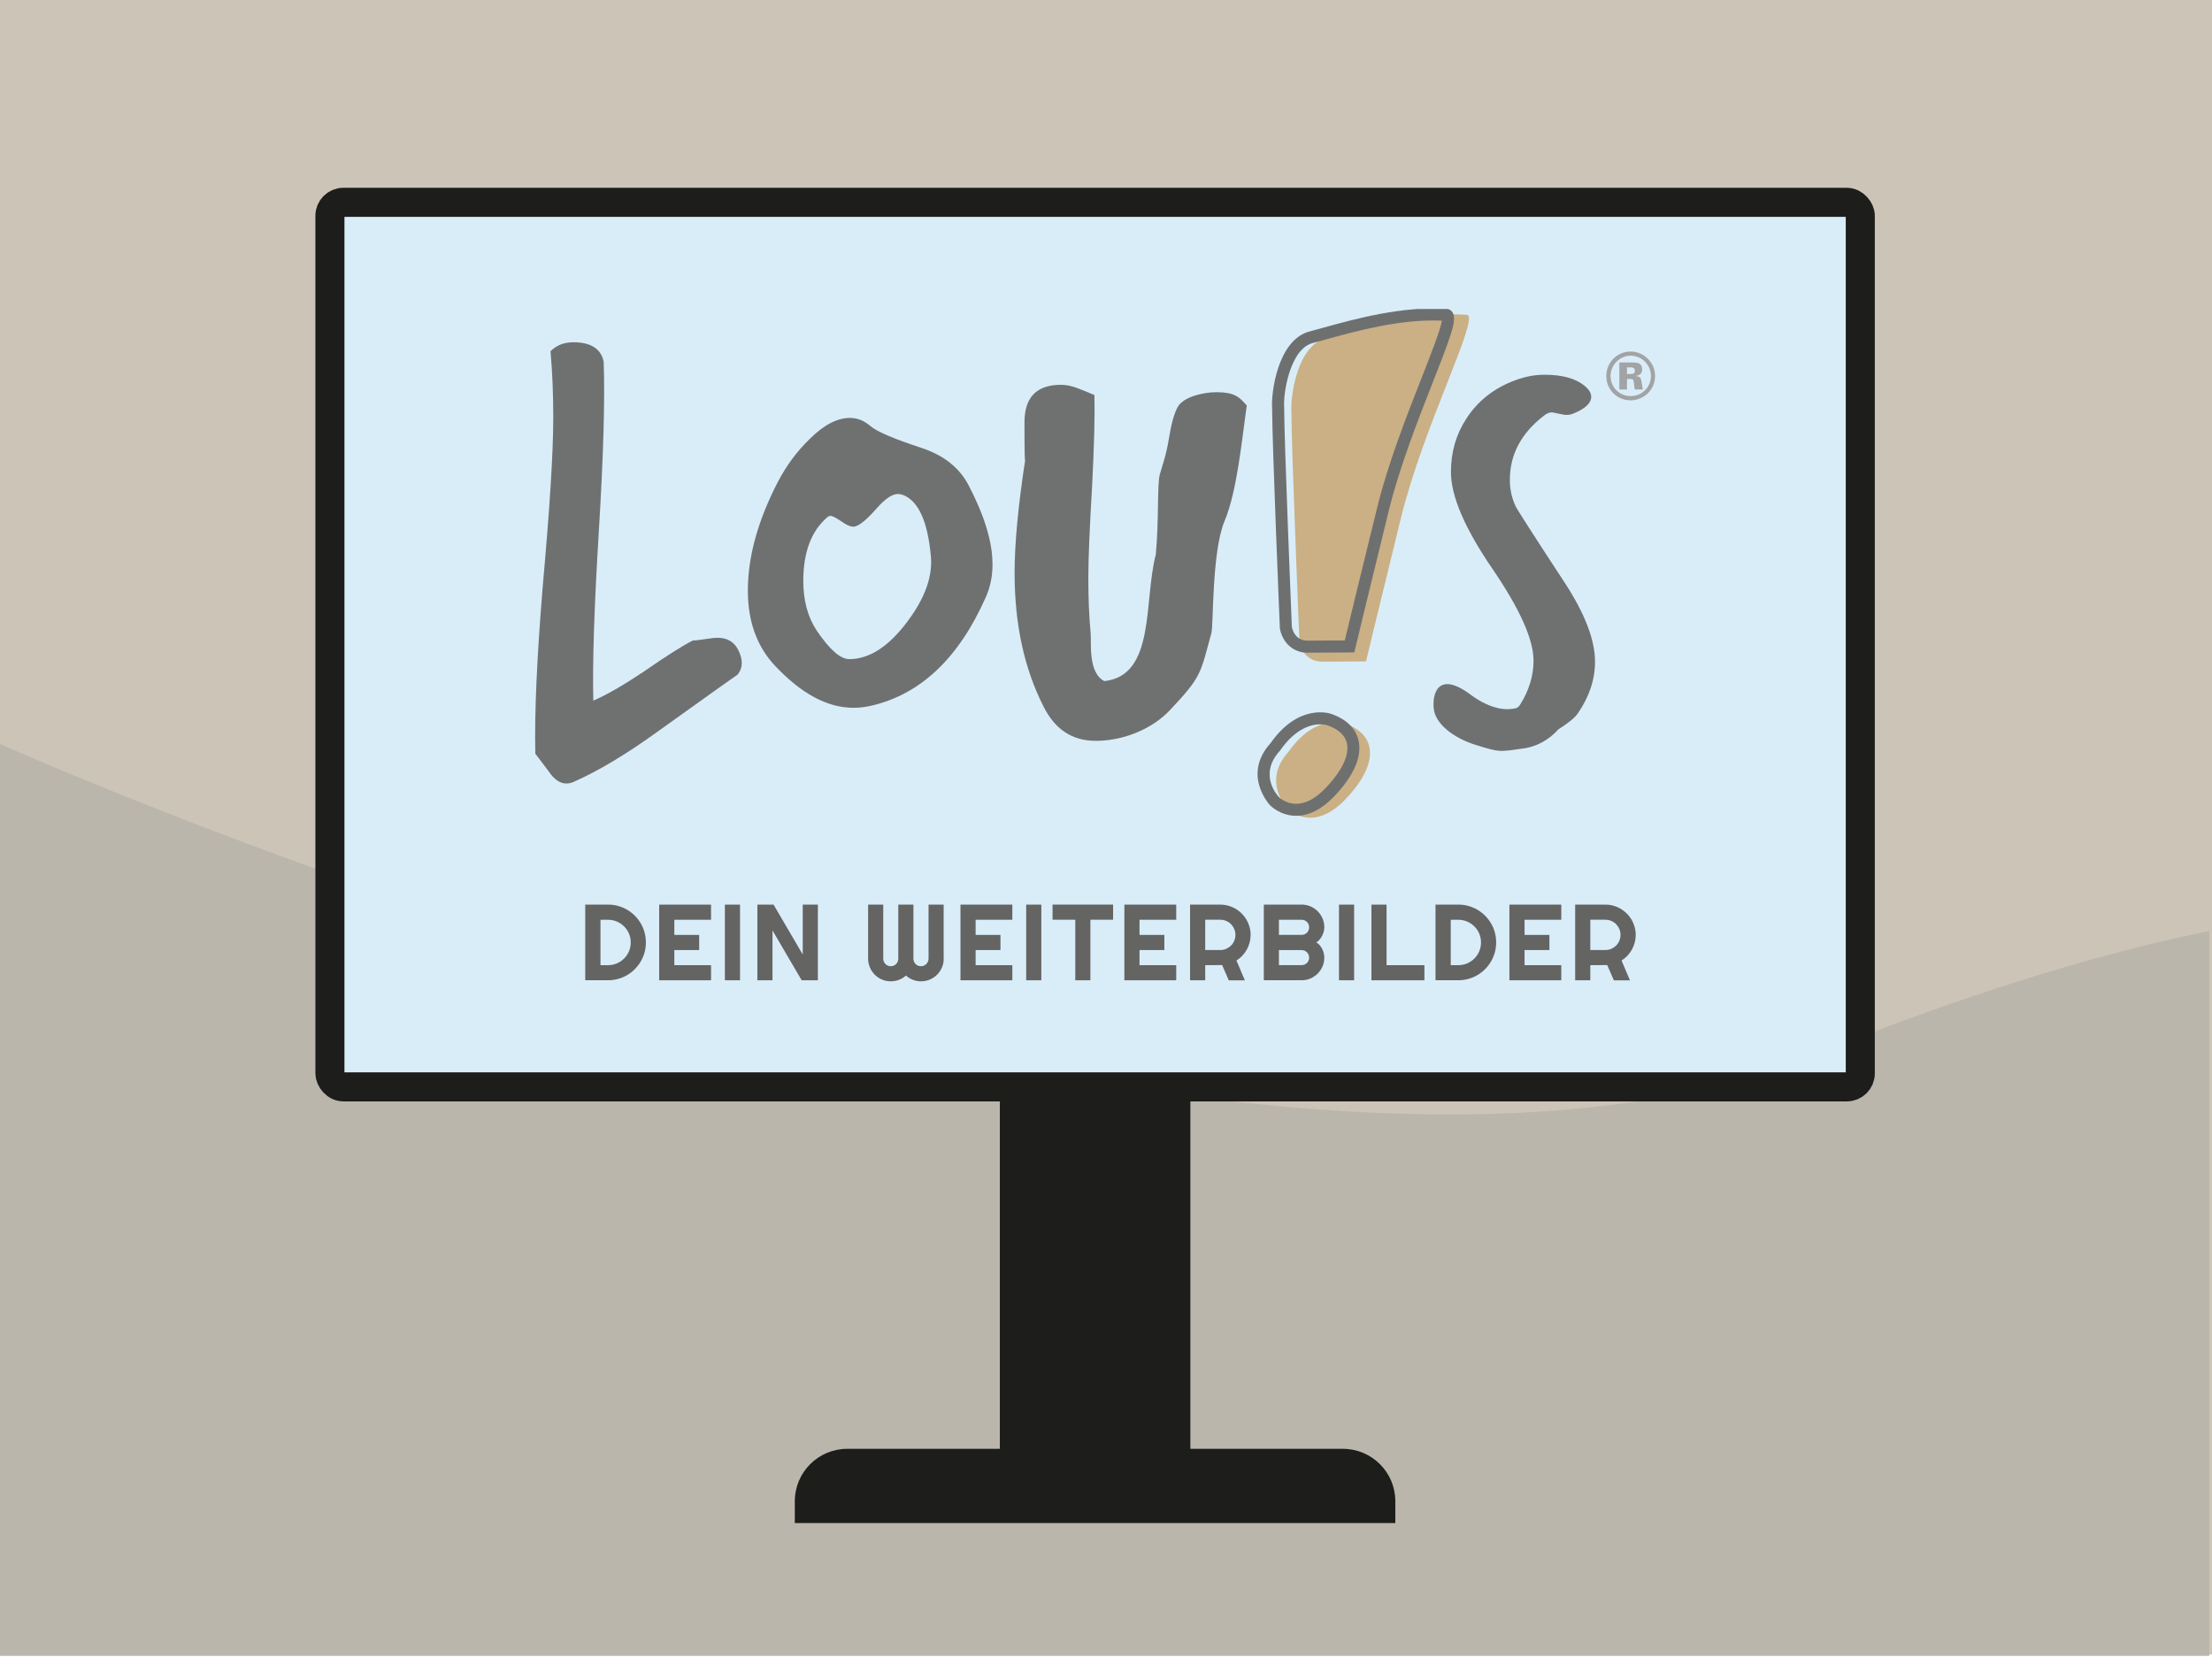 <?xml version="1.0" encoding="UTF-8"?>
<svg xmlns="http://www.w3.org/2000/svg" xmlns:xlink="http://www.w3.org/1999/xlink" id="Ebene_1" data-name="Ebene 1" viewBox="0 0 608.99 456.14">
  <defs>
    <style>
      .cls-1 {
        fill: #646463;
      }

      .cls-1, .cls-2, .cls-3, .cls-4, .cls-5, .cls-6, .cls-7, .cls-8 {
        stroke-width: 0px;
      }

      .cls-9 {
        opacity: .9;
      }

      .cls-2 {
        fill: #9c9b9b;
      }

      .cls-3 {
        fill: #c9aa78;
      }

      .cls-4 {
        fill: #bbb6ac;
      }

      .cls-5 {
        fill: none;
      }

      .cls-10 {
        clip-path: url(#clippath-1);
      }

      .cls-11 {
        fill: #d9edf9;
        stroke: #1d1d1b;
        stroke-miterlimit: 10;
        stroke-width: 8px;
      }

      .cls-6 {
        fill: #636362;
      }

      .cls-7 {
        fill: #ccc4b7;
      }

      .cls-12 {
        clip-path: url(#clippath);
      }

      .cls-8 {
        fill: #1d1d1b;
      }
    </style>
    <clipPath id="clippath">
      <rect class="cls-5" x="145.84" y="85.08" width="311.3" height="186.78"></rect>
    </clipPath>
    <clipPath id="clippath-1">
      <rect class="cls-5" x="145.84" y="85.08" width="311.3" height="186.78"></rect>
    </clipPath>
  </defs>
  <rect class="cls-7" width="609.47" height="455.57"></rect>
  <path class="cls-4" d="m608.23,256.36v199.58H0v-251.09s336.45,150.65,498.97,85.78c45.87-18.3,81.6-28.73,109.26-34.27Z"></path>
  <rect class="cls-11" x="90.83" y="55.71" width="421.33" height="243.56" rx="3.7" ry="3.7"></rect>
  <polygon class="cls-8" points="327.72 399.71 275.27 399.71 275.27 349.04 275.27 301.04 327.72 301.04 327.72 349.71 327.72 399.71"></polygon>
  <path class="cls-8" d="m233.27,398.93h136.44c7.97,0,14.44,6.47,14.44,14.44v6h-165.33v-6c0-7.97,6.47-14.44,14.44-14.44Z"></path>
  <g class="cls-9">
    <g>
      <path class="cls-3" d="m357.76,176.77s-2.22-53.41-2.22-63.37c-.31-3.56,1.33-18.16,9.51-20.29,8.19-2.14,24.57-7.48,38.99-6.41,3.03,1.42-12.11,30.62-18.34,55.9-6.22,25.28-9.61,39.52-9.61,39.52l-12.11.07s-4.98.31-6.23-5.41h0Z"></path>
      <g class="cls-12">
        <path class="cls-6" d="m359.75,179.72c-2.23,0-6.23-1.32-7.36-6.49l-.03-.14v-.14c-.09-2.08-2.12-50.99-2.13-60.62-.31-3.94,1.45-18.77,10.34-21.08,1.07-.28,2.32-.62,3.64-.99,8.77-2.43,22.01-6.09,34.19-5.19l.31.02.28.13c2.12,1,1.31,4.09.22,7.45-1.04,3.18-2.74,7.52-4.72,12.55-4.08,10.37-9.15,23.27-12.13,35.36-5.88,23.9-9.16,37.65-9.19,37.79l-.3,1.27-12.84.08c-.09,0-.18,0-.28,0Zm-4.09-7.06c.89,3.77,3.88,3.76,4.22,3.74h.08s10.28-.06,10.28-.06c.94-3.91,4.02-16.76,8.9-36.55,3.03-12.31,8.15-25.32,12.26-35.78,2.45-6.22,5.18-13.18,5.57-15.71-11.28-.54-23.62,2.87-31.87,5.15-1.33.37-2.59.72-3.68,1-6.34,1.66-8.18,14.11-7.87,17.66v.15c0,9.14,1.99,57.33,2.12,60.4Z"></path>
      </g>
      <path class="cls-3" d="m370.22,199.19s-8.01-2.85-15.49,7.83c-7.48,8.19-.26,15.66-.26,15.66,0,0,6.69,6.99,15.85-2.49,9.16-9.48,9.16-17.8-.1-21.01h0Z"></path>
      <path class="cls-6" d="m356.84,224.63h-.02c-4.33,0-7.02-2.77-7.14-2.88-.07-.08-7.84-8.32.15-17.17,7.7-10.93,16.16-8.19,16.65-8.02,5.22,1.81,6.97,4.93,7.52,7.23,1.07,4.49-1.27,9.88-6.77,15.58-3.37,3.49-6.87,5.26-10.39,5.26Zm6.65-25.19c-2.4,0-6.73,1.02-11,7.13l-.13.17c-6.03,6.61-.52,12.47-.28,12.72.07.07,1.88,1.87,4.77,1.87h.04c2.58-.01,5.26-1.44,7.97-4.25,4.61-4.77,6.72-9.22,5.93-12.51-.52-2.18-2.33-3.81-5.38-4.87h0c-.09-.03-.8-.25-1.91-.25Z"></path>
      <path class="cls-2" d="m448.93,96.79c-3.65,0-6.7,2.94-6.7,6.74s2.98,6.7,6.7,6.7,6.74-3.01,6.74-6.7-3.09-6.74-6.74-6.74h0Zm0,1.15c3.07,0,5.59,2.48,5.59,5.59s-2.48,5.53-5.59,5.53-5.53-2.48-5.53-5.53,2.54-5.59,5.53-5.59h0Zm-3.09,9.31h2.09v-2.91h.85c.92,0,.96.32,1.06,1.17.07.78.14,1.28.25,1.74h2.23c-.14-.46-.14-.53-.39-2.2-.14-.74-.21-1.45-1.63-1.49v-.04c1.45-.18,1.81-.99,1.81-1.77,0-1.95-1.56-1.95-2.8-1.95h-3.48v7.45h0Zm2.09-6.1h.78c.6,0,1.38,0,1.38.92s-.71.92-1.38.92h-.78v-1.84h0Z"></path>
      <path class="cls-1" d="m203.09,178.67c-1.14-2.04-2.98-3.06-5.51-3.06-.76,0-1.93.13-3.52.38-1.59.26-2.69.38-3.33.38-2.79,1.4-7.29,4.25-13.5,8.56-5.7,3.8-10.33,6.47-13.88,7.99-.26-10.39.25-25.96,1.52-46.68,1.27-20.73,1.71-36.29,1.33-46.68-.76-3.55-3.55-5.32-8.37-5.32-2.54,0-4.63.83-6.27,2.47.51,5.72.76,11.81.76,18.28,0,9.39-.95,24.7-2.85,45.9-1.65,19.94-2.35,35.49-2.09,46.66.12.13,1.33,1.71,3.61,4.76,1.52,2.28,3.17,3.43,4.94,3.43.76,0,1.52-.19,2.28-.57,6.59-2.93,14.13-7.45,22.63-13.57,14.58-10.44,21.99-15.73,22.25-15.86,1.52-1.91,1.52-4.26,0-7.07h0Z"></path>
      <path class="cls-1" d="m343.24,111.65c-2.09-2.44-3.47-3.66-8.35-3.66h0c-3.77,0-9.07,1.33-10.6,3.99-.98,1.66-1.82,4.65-2.51,8.97-.7,4.32-1.74,7.06-2.48,9.73-.74,2.67-.2,12.35-1.1,22.01-3.35,12.85-.04,33.35-14.17,34.85-4.62-2.38-3.49-10.97-3.77-13.29-.42-4.54-.63-9.58-.63-15.12,0-5.21.35-13.68,1.05-25.43.56-10.97.77-19.28.63-24.93-1.54-.66-3.11-1.3-4.71-1.91-1.61-.61-3.11-.91-4.5-.91-6.7,0-10.05,3.44-10.05,10.3,0,7.98.07,11.41.21,10.3-1.96,12.74-2.93,23.16-2.93,31.24,0,14.07,2.65,26.31,7.96,36.73,3.07,6.2,7.75,9.36,14.03,9.47,7.12.11,15.52-2.77,20.96-8.64,8.65-9.2,8.17-9.86,11.24-21.06.58-2.19.1-22.4,3.59-30.73,3.49-8.33,4.76-22.27,6.15-31.92h0Z"></path>
      <path class="cls-1" d="m438.08,109.24c0-.99-.59-1.97-1.76-2.96-2.47-2.06-6.17-3.1-11.11-3.1-2.59,0-5.23.49-7.94,1.48-5.88,2.15-10.4,5.7-13.58,10.63-2.82,4.31-4.23,9.2-4.23,14.67,0,6.64,3.79,15.5,11.37,26.59,7.58,11.08,11.37,19.54,11.37,25.37,0,4.13-1.23,8.17-3.7,12.12-.23.38-.57.68-.98.93-2.28.6-6.69.74-12.71-3.74-9.06-6.74-10.57.03-10.07,4.04.5,4.01,5.26,7.93,11.83,9.94,6.57,2.01,6.08,1.79,12.73.9,5.29-.71,8.59-3.97,9.72-5.27,2.74-1.73,4.53-3.19,5.35-4.37,3.17-4.58,4.76-9.33,4.76-14.27,0-6.01-2.82-13.33-8.46-21.94-8.47-12.92-12.93-19.88-13.4-20.87-1.06-2.24-1.59-4.67-1.59-7.27,0-7,3.17-12.92,9.52-17.77.71-.54,1.41-.81,2.12-.81.12,0,1,.18,2.65.54,1.06.27,2.06.23,3-.13,3.41-1.35,5.11-2.92,5.11-4.71h0Z"></path>
      <g class="cls-10">
        <path class="cls-1" d="m273.24,155.26c0-6.04-2.2-13.27-6.6-21.7-2.52-4.78-6.79-8.18-12.83-10.19-7.67-2.51-12.39-4.53-14.15-6.04-1.76-1.51-3.65-2.26-5.66-2.26-3.52,0-7.24,1.95-11.13,5.85-3.4,3.27-6.29,7.17-8.68,11.7-5.54,10.69-8.3,20.69-8.3,30,0,8.43,2.45,15.28,7.36,20.57,7.29,7.8,14.53,11.7,21.7,11.7,1.63,0,3.27-.19,4.91-.57,13.59-3.14,24.09-13.08,31.51-29.81,1.26-2.77,1.89-5.85,1.89-9.25h0Zm-23.4,15.85c-5.16,6.92-10.5,10.38-16.04,10.38-2.39,0-5.35-2.58-8.87-7.74-2.52-3.77-3.77-8.36-3.77-13.77,0-7.93,2.2-13.77,6.6-17.55.25-.25.57-.38.94-.38.5,0,1.57.57,3.21,1.7,1.63,1.13,2.89,1.51,3.77,1.13,1.38-.5,3.33-2.2,5.85-5.09,2.26-2.52,4.15-3.77,5.66-3.77.5,0,1.07.13,1.7.38,4.02,1.76,6.48,7.24,7.36,16.42.63,5.66-1.51,11.76-6.42,18.3h0Z"></path>
      </g>
    </g>
  </g>
  <g>
    <path class="cls-1" d="m177.82,259.5c0,.96-.12,1.88-.37,2.77-.25.89-.6,1.71-1.05,2.48-.46.77-1,1.47-1.63,2.11-.63.63-1.33,1.18-2.11,1.63-.78.46-1.61.81-2.49,1.05-.89.25-1.81.37-2.77.37h-6.28v-20.83h6.28c.96,0,1.88.12,2.77.37.89.25,1.72.6,2.49,1.05.77.46,1.48,1,2.11,1.63.63.63,1.17,1.34,1.63,2.11.46.77.81,1.6,1.05,2.48.25.89.37,1.81.37,2.77Zm-4.17,0c0-.86-.16-1.67-.49-2.43-.32-.76-.77-1.42-1.34-1.98-.57-.57-1.23-1.01-1.99-1.34-.76-.33-1.57-.49-2.43-.49h-2.08v12.5h2.08c.86,0,1.67-.16,2.43-.49.76-.32,1.42-.77,1.99-1.34.57-.57,1.01-1.23,1.34-1.99.32-.76.49-1.57.49-2.43Z"></path>
    <path class="cls-1" d="m195.76,269.92h-14.28v-20.83h14.28v4.17h-10.11v4.17h6.84v4.17h-6.84v4.16h10.11v4.17Z"></path>
    <path class="cls-1" d="m203.74,269.92h-4.17v-20.83h4.17v20.83Z"></path>
    <path class="cls-1" d="m225.17,269.92h-4.46l-8.03-13.72v13.72h-4.17v-20.83h4.46l8.03,13.73v-13.73h4.17v20.83Z"></path>
    <path class="cls-1" d="m259.82,263.96c0,.86-.16,1.67-.49,2.43-.32.76-.77,1.42-1.34,1.99-.57.57-1.23,1.01-1.99,1.34-.76.32-1.57.49-2.43.49-.78,0-1.52-.14-2.23-.41-.71-.27-1.35-.67-1.92-1.19-.57.52-1.22.92-1.93,1.19-.72.27-1.46.41-2.24.41-.86,0-1.67-.16-2.43-.49-.76-.32-1.42-.77-1.99-1.34-.57-.57-1.01-1.23-1.34-1.99-.32-.76-.49-1.57-.49-2.43v-14.88h4.17v14.88c0,.29.05.56.16.82.11.26.25.48.44.67.19.19.41.34.66.44.25.11.52.16.81.16s.56-.05.81-.16c.25-.11.47-.25.66-.44.19-.19.34-.41.44-.67.11-.26.16-.53.16-.82v-14.88h4.17v14.88c0,.29.05.56.16.82.11.26.25.48.44.67.19.19.41.34.66.44.25.11.52.16.81.16s.56-.05.81-.16c.25-.11.47-.25.66-.44.19-.19.34-.41.45-.67.11-.26.17-.53.17-.82v-14.88h4.16v14.88Z"></path>
    <path class="cls-1" d="m278.71,269.92h-14.28v-20.83h14.28v4.17h-10.11v4.17h6.84v4.17h-6.84v4.16h10.11v4.17Z"></path>
    <path class="cls-1" d="m286.69,269.92h-4.17v-20.83h4.17v20.83Z"></path>
    <path class="cls-1" d="m300.2,269.92h-4.16v-16.67h-6.26v-4.17h16.67v4.17h-6.25v16.67Z"></path>
    <path class="cls-1" d="m323.83,269.92h-14.28v-20.83h14.28v4.17h-10.11v4.17h6.84v4.17h-6.84v4.16h10.11v4.17Z"></path>
    <path class="cls-1" d="m331.81,269.92h-4.17v-20.83h8.34c.76,0,1.5.1,2.21.3.71.2,1.37.48,1.98.84.61.36,1.18.8,1.69,1.31.51.51.94,1.07,1.31,1.69.36.62.64,1.28.84,1.99.2.71.3,1.44.3,2.21,0,.72-.09,1.41-.27,2.09-.18.68-.44,1.32-.77,1.93-.33.61-.74,1.17-1.23,1.69-.48.51-1.03.96-1.63,1.34l2.31,5.45h-4.43l-1.82-4.2-4.66.03v4.17Zm0-16.67v8.34h4.17c.57,0,1.11-.11,1.61-.33.5-.22.94-.52,1.32-.89s.68-.82.89-1.33c.22-.51.33-1.05.33-1.62s-.11-1.11-.33-1.62c-.22-.51-.52-.95-.89-1.33s-.82-.68-1.32-.89c-.5-.22-1.04-.33-1.61-.33h-4.17Z"></path>
    <path class="cls-1" d="m364.6,263.67c0,.86-.17,1.67-.49,2.43-.33.76-.78,1.42-1.34,1.98-.57.57-1.23,1.01-1.98,1.34-.76.33-1.56.49-2.43.49h-10.42v-20.83h10.42c.86,0,1.67.16,2.43.49.76.33,1.42.78,1.98,1.34.57.57,1.01,1.23,1.34,1.98.33.76.49,1.56.49,2.43,0,.39-.05.78-.16,1.19-.11.41-.26.8-.45,1.18-.19.38-.43.72-.7,1.03-.27.31-.57.57-.9.77.34.18.64.43.92.75.27.31.5.66.7,1.04.19.38.34.77.44,1.18.1.41.15.81.15,1.2Zm-12.5-6.25h6.25c.29,0,.56-.05.81-.16.25-.11.47-.25.66-.44.19-.19.34-.41.44-.67.11-.26.16-.53.16-.82s-.05-.56-.16-.81c-.11-.25-.25-.47-.44-.66-.19-.19-.41-.34-.66-.44-.25-.11-.52-.16-.81-.16h-6.25v4.17Zm0,8.33h6.25c.29,0,.56-.05.81-.16.25-.11.47-.25.66-.44.19-.19.34-.41.44-.66.11-.25.16-.52.16-.81s-.05-.56-.16-.81c-.11-.25-.25-.47-.44-.66-.19-.19-.41-.34-.66-.44-.25-.11-.52-.16-.81-.16h-6.25v4.16Z"></path>
    <path class="cls-1" d="m372.81,269.92h-4.17v-20.83h4.17v20.83Z"></path>
    <path class="cls-1" d="m392.16,269.92h-14.59v-20.83h4.17v16.67h10.42v4.17Z"></path>
    <path class="cls-1" d="m411.91,259.5c0,.96-.12,1.88-.37,2.77-.25.89-.6,1.71-1.05,2.48-.46.77-1,1.47-1.63,2.11-.63.63-1.33,1.18-2.11,1.63-.78.46-1.61.81-2.49,1.05-.89.25-1.81.37-2.77.37h-6.28v-20.83h6.28c.96,0,1.88.12,2.77.37.89.25,1.72.6,2.49,1.05.77.46,1.48,1,2.11,1.63.63.63,1.17,1.34,1.63,2.11.46.77.81,1.6,1.05,2.48.25.89.37,1.81.37,2.77Zm-4.17,0c0-.86-.16-1.67-.49-2.43-.32-.76-.77-1.42-1.34-1.98-.57-.57-1.23-1.01-1.99-1.34-.76-.33-1.57-.49-2.43-.49h-2.08v12.5h2.08c.86,0,1.67-.16,2.43-.49.76-.32,1.42-.77,1.99-1.34.57-.57,1.01-1.23,1.34-1.99.32-.76.49-1.57.49-2.43Z"></path>
    <path class="cls-1" d="m429.84,269.92h-14.28v-20.83h14.28v4.17h-10.11v4.17h6.84v4.17h-6.84v4.16h10.11v4.17Z"></path>
    <path class="cls-1" d="m437.83,269.92h-4.17v-20.83h8.34c.76,0,1.5.1,2.21.3.71.2,1.37.48,1.98.84.61.36,1.18.8,1.69,1.31.51.51.94,1.07,1.31,1.69.36.62.64,1.28.84,1.99.2.71.3,1.44.3,2.21,0,.72-.09,1.41-.27,2.09-.18.68-.44,1.32-.77,1.93-.33.61-.74,1.17-1.23,1.69-.48.51-1.03.96-1.63,1.34l2.31,5.45h-4.43l-1.82-4.2-4.66.03v4.17Zm0-16.67v8.34h4.17c.57,0,1.11-.11,1.61-.33.5-.22.94-.52,1.32-.89s.68-.82.89-1.33c.22-.51.33-1.05.33-1.62s-.11-1.11-.33-1.62c-.22-.51-.52-.95-.89-1.33s-.82-.68-1.32-.89c-.5-.22-1.04-.33-1.61-.33h-4.17Z"></path>
  </g>
</svg>

